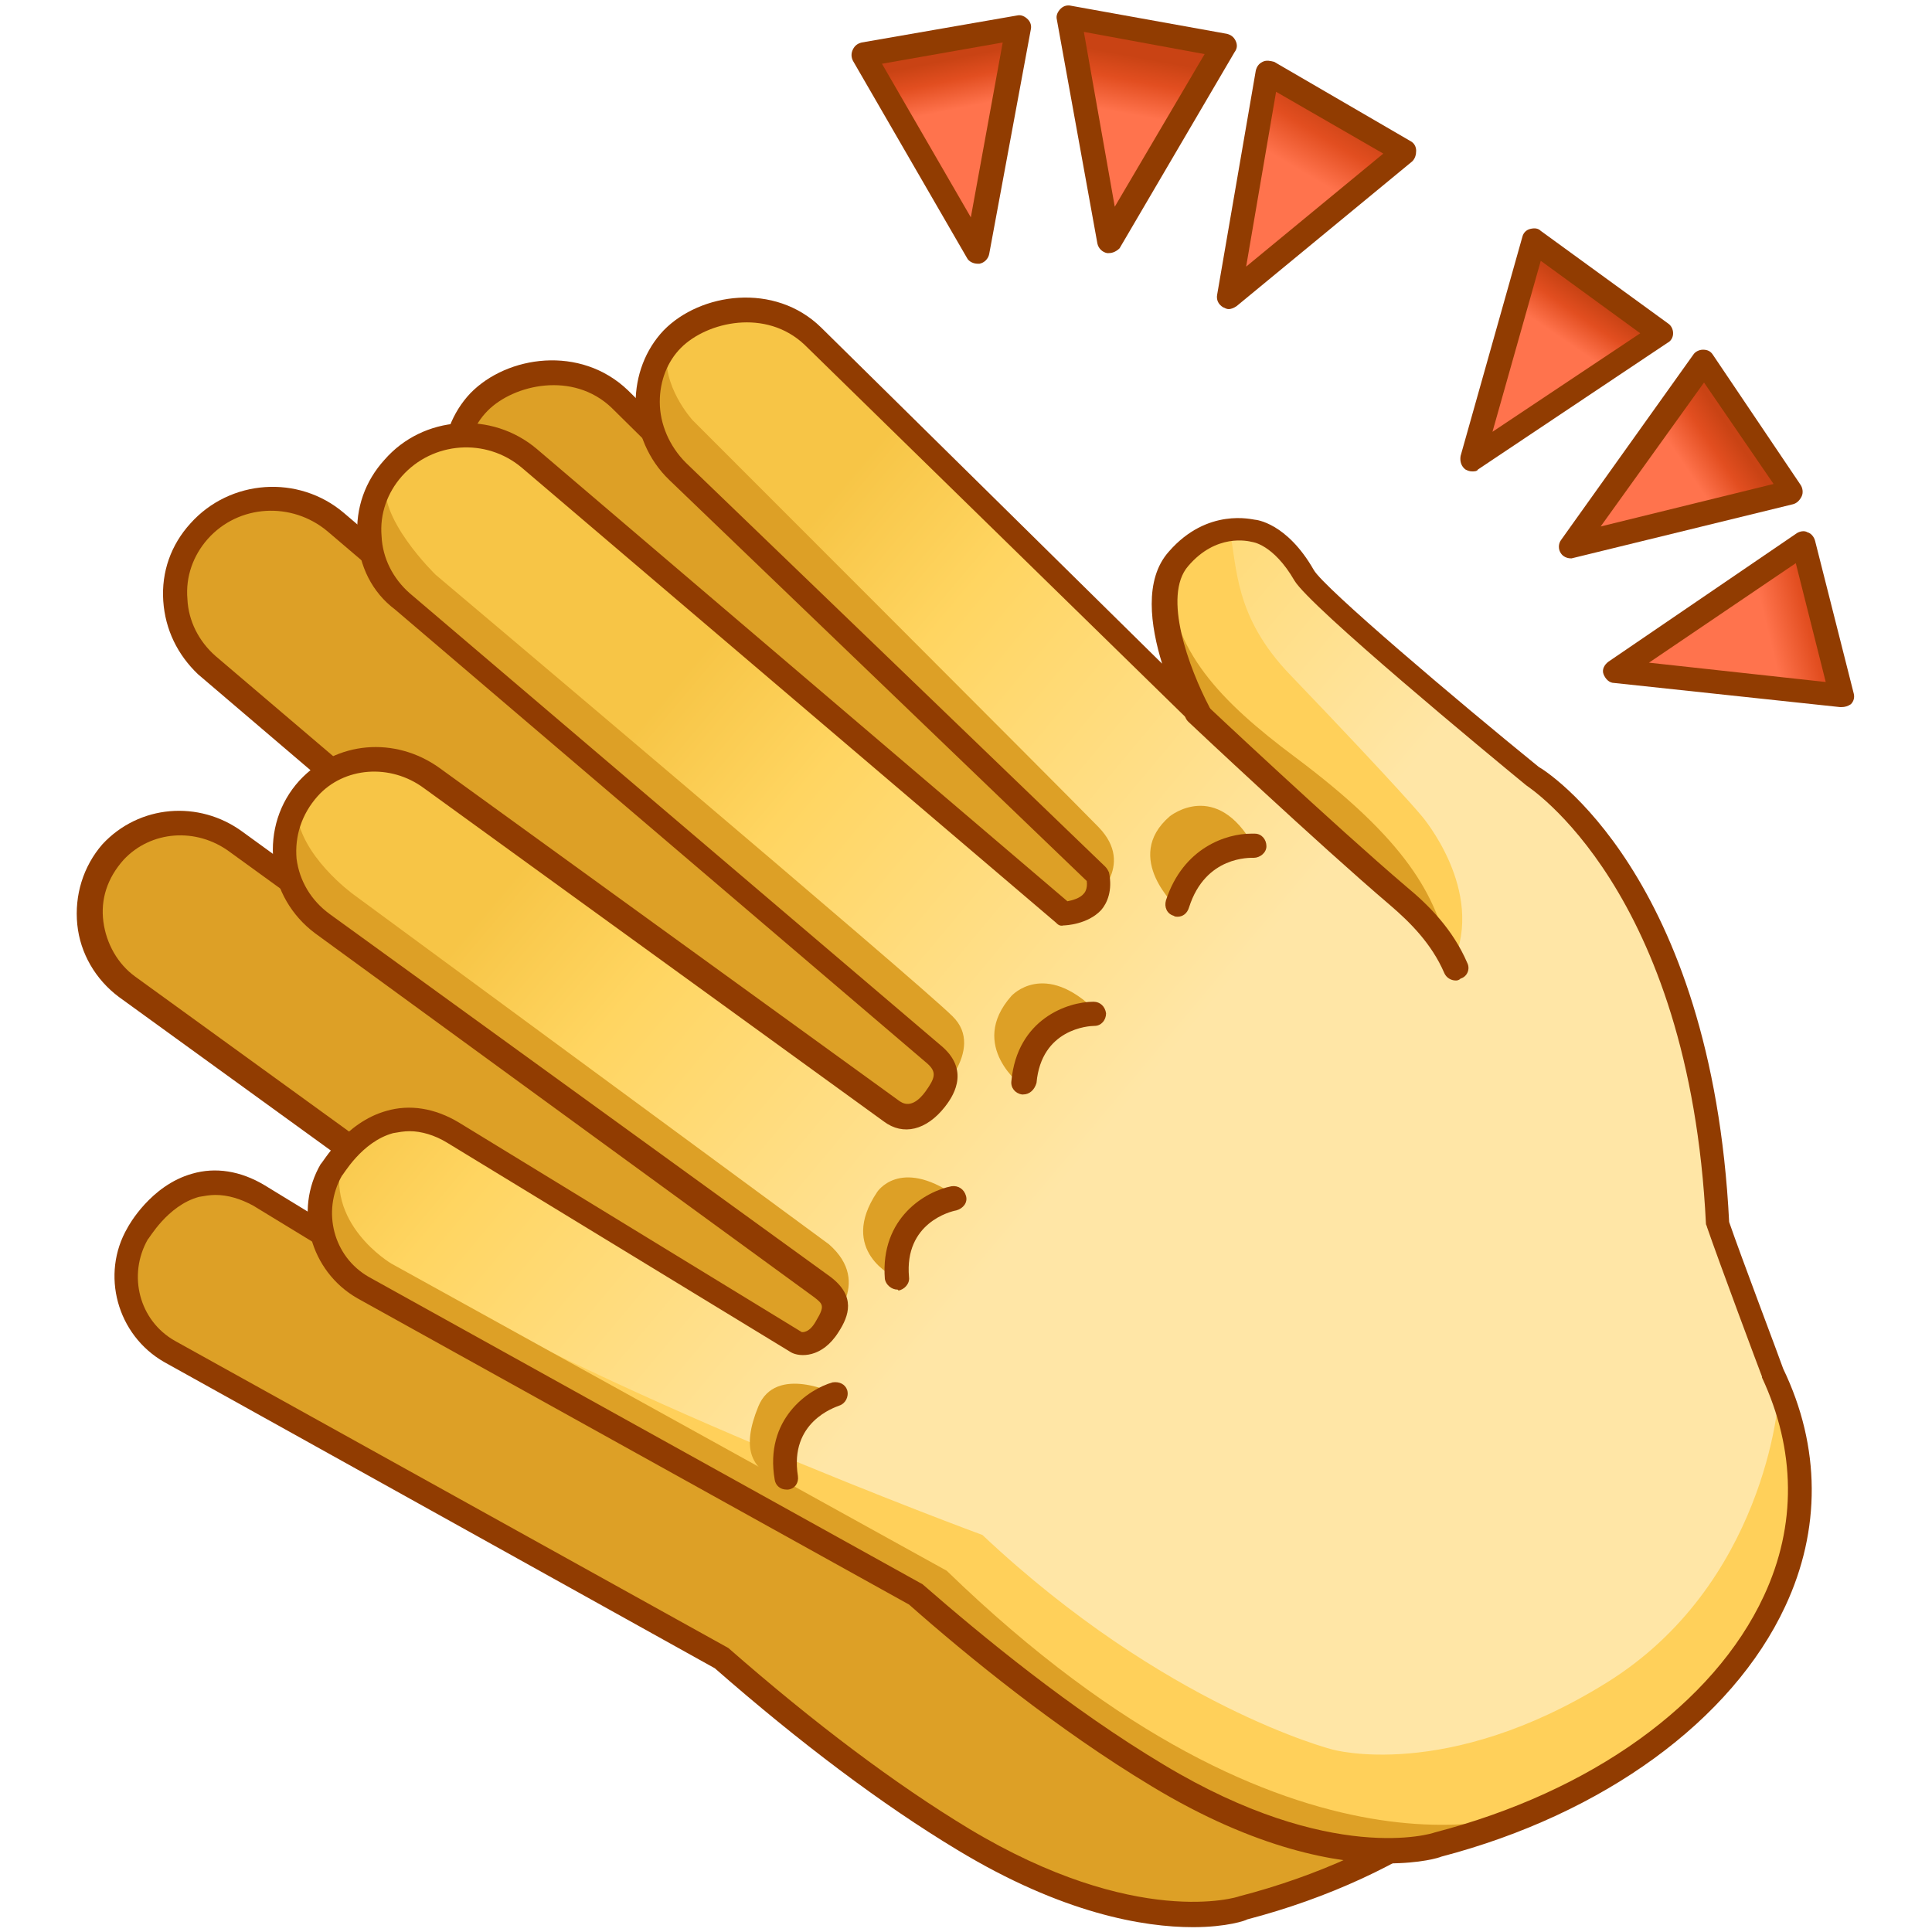 <?xml version="1.0" encoding="utf-8"?>
<!-- Generator: Adobe Illustrator 22.1.0, SVG Export Plug-In . SVG Version: 6.00 Build 0)  -->
<svg version="1.1" id="Слой_1" xmlns="http://www.w3.org/2000/svg" xmlns:xlink="http://www.w3.org/1999/xlink" x="0px" y="0px"
	 viewBox="0 0 20 20" enable-background="new 0 0 20 20" xml:space="preserve">
<g>
	<g>
		<path fill="#DDA026" d="M16.34,14.87c0,0-0.45-1.19-0.57-1.54c-0.17-3.59-1.92-4.64-1.92-4.64s-2.2-1.81-2.36-2.07
			c-0.27-0.45-0.54-0.46-0.54-0.46s-0.41-0.11-0.76,0.29c-0.41,0.47,0.2,1.6,0.2,1.6L6.42,4.13C5.96,3.7,5.27,3.84,4.96,4.16
			c-0.37,0.38-0.33,1,0.05,1.37l4.34,4.18c0.03,0.13,0,0.22-0.06,0.28C9.19,10.11,9,10.11,9,10.11L3.47,5.4
			C3.06,5.05,2.42,5.09,2.06,5.5C1.7,5.91,1.74,6.53,2.15,6.88l5.52,4.7c0.21,0.19,0.07,0.37,0,0.46c-0.13,0.17-0.29,0.23-0.46,0.12
			L2.46,8.72c-0.39-0.28-0.94-0.26-1.27,0.1c0,0-0.01,0.01-0.01,0.02c-0.38,0.42-0.3,1.07,0.15,1.39l5.19,3.76
			c0.16,0.13,0.15,0.23,0.05,0.4c-0.15,0.25-0.33,0.16-0.33,0.16l-3.55-2.16c-0.79-0.45-1.26,0.39-1.26,0.39
			c-0.25,0.43-0.1,0.97,0.33,1.22l5.73,3.18c0.64,0.56,1.54,1.29,2.49,1.87c1.81,1.09,2.9,0.71,2.9,0.71
			C15.49,19.08,17.36,17.03,16.34,14.87z"/>
		<path fill="#913C01" d="M12.35,19.95c-0.51,0-1.35-0.14-2.44-0.8c-0.78-0.47-1.63-1.11-2.51-1.88L1.7,14.1
			c-0.49-0.28-0.66-0.91-0.38-1.39c0.01-0.02,0.24-0.44,0.67-0.56c0.24-0.07,0.5-0.03,0.75,0.12l3.55,2.17l0,0
			c0.01,0,0.08,0.01,0.15-0.12c0.09-0.15,0.07-0.17-0.02-0.24l-5.19-3.76c-0.24-0.18-0.4-0.45-0.43-0.75s0.06-0.6,0.26-0.83
			c0.38-0.41,1-0.46,1.45-0.13l4.75,3.45c0.03,0.02,0.14,0.1,0.28-0.09c0.11-0.14,0.12-0.2,0.02-0.29l-5.51-4.7
			C1.84,6.78,1.71,6.52,1.69,6.22c-0.02-0.3,0.08-0.58,0.28-0.8c0.41-0.46,1.12-0.51,1.59-0.11l5.49,4.68
			c0.05-0.01,0.12-0.03,0.17-0.08C9.22,9.9,9.25,9.86,9.24,9.78L4.93,5.62c-0.22-0.21-0.34-0.5-0.35-0.8c0-0.28,0.1-0.55,0.29-0.75
			c0.38-0.39,1.14-0.5,1.63-0.03l3.53,3.48c-0.12-0.38-0.19-0.86,0.06-1.15c0.4-0.46,0.87-0.33,0.89-0.33
			c0.01,0,0.32,0.02,0.61,0.51c0.11,0.18,1.48,1.35,2.33,2.04c0.06,0.03,1.79,1.11,1.97,4.71c0.12,0.35,0.53,1.43,0.56,1.52
			c0.39,0.81,0.39,1.67,0.02,2.46c-0.55,1.19-1.88,2.15-3.56,2.59C12.9,19.88,12.7,19.95,12.35,19.95z M2.23,12.37
			c-0.06,0-0.11,0.01-0.17,0.02c-0.33,0.09-0.52,0.44-0.53,0.44c-0.21,0.37-0.09,0.84,0.28,1.05l5.73,3.18
			c0.89,0.78,1.73,1.41,2.49,1.87c1.73,1.04,2.78,0.71,2.8,0.7c1.62-0.42,2.89-1.33,3.41-2.45c0.34-0.73,0.33-1.51-0.02-2.25
			c0,0,0-0.01,0-0.01c-0.02-0.05-0.45-1.2-0.57-1.55c0-0.01-0.01-0.02-0.01-0.03c-0.17-3.47-1.85-4.53-1.86-4.54
			c-0.39-0.32-2.24-1.85-2.4-2.12c-0.22-0.37-0.44-0.4-0.44-0.4c-0.04-0.01-0.37-0.09-0.66,0.25c-0.27,0.31,0.01,1.06,0.22,1.46
			c0.01,0.02,0.02,0.04,0.02,0.06c0,0.05-0.03,0.1-0.08,0.12s-0.1,0.01-0.14-0.03L6.33,4.22c-0.4-0.38-1.01-0.24-1.28,0.03
			C4.9,4.4,4.83,4.6,4.83,4.82c0,0.23,0.1,0.46,0.27,0.63l4.34,4.18c0.02,0.02,0.03,0.04,0.04,0.06c0.04,0.19-0.02,0.32-0.08,0.39
			C9.25,10.23,9.03,10.24,9,10.24c-0.03,0.01-0.06-0.01-0.08-0.03L3.39,5.5C3.02,5.19,2.47,5.22,2.15,5.58
			C2,5.75,1.92,5.97,1.94,6.2c0.01,0.23,0.12,0.44,0.29,0.59l5.52,4.7c0.3,0.26,0.09,0.54,0.02,0.63c-0.18,0.24-0.42,0.29-0.63,0.15
			L2.38,8.82C2.03,8.56,1.56,8.6,1.28,8.9C1.11,9.09,1.04,9.31,1.07,9.54c0.03,0.23,0.15,0.44,0.33,0.57l5.19,3.76
			c0.26,0.2,0.19,0.4,0.08,0.57c-0.17,0.27-0.39,0.25-0.49,0.21l-3.56-2.17C2.49,12.41,2.36,12.37,2.23,12.37z"/>
	</g>
	<g>
		<linearGradient id="SVGID_1_" gradientUnits="userSpaceOnUse" x1="12.966" y1="13.245" x2="6.418" y2="7.751">
			<stop  offset="0.111" style="stop-color:#FFE6A6"/>
			<stop  offset="0.251" style="stop-color:#FFE6A6"/>
			<stop  offset="0.798" style="stop-color:#FFD561"/>
			<stop  offset="1" style="stop-color:#F7C546"/>
		</linearGradient>
		<path fill="url(#SVGID_1_)" d="M18.34,14.22c0,0-0.45-1.19-0.57-1.54c-0.17-3.59-1.92-4.64-1.92-4.64s-2.2-1.81-2.36-2.07
			c-0.27-0.45-0.54-0.46-0.54-0.46s-0.41-0.11-0.76,0.29c-0.41,0.47,0.2,1.6,0.2,1.6L8.42,3.48C7.97,3.04,7.28,3.19,6.97,3.51
			c-0.37,0.38-0.33,1,0.05,1.37l4.34,4.18c0.03,0.13,0,0.22-0.06,0.28c-0.11,0.12-0.3,0.12-0.3,0.12L5.48,4.75
			c-0.41-0.35-1.05-0.31-1.41,0.1C3.7,5.25,3.74,5.87,4.16,6.23l5.52,4.7c0.21,0.19,0.07,0.37,0,0.46
			c-0.13,0.17-0.29,0.23-0.46,0.12L4.46,8.06C4.07,7.78,3.52,7.8,3.2,8.16c0,0-0.01,0.01-0.01,0.02c-0.38,0.42-0.3,1.07,0.15,1.39
			l5.19,3.76c0.16,0.13,0.15,0.23,0.05,0.4c-0.15,0.25-0.33,0.16-0.33,0.16l-3.55-2.16c-0.79-0.45-1.26,0.39-1.26,0.39
			c-0.25,0.43-0.1,0.97,0.33,1.22l5.73,3.18c0.64,0.56,1.54,1.29,2.49,1.87c1.81,1.09,2.9,0.71,2.9,0.71
			C17.49,18.42,19.37,16.38,18.34,14.22z"/>
		<g>
			<path fill="#FFD05A" d="M16.63,17.42c-1.66,1.03-2.84,0.69-2.84,0.69s-1.73-0.44-3.62-2.22c0,0-4.15-1.53-6.13-2.81
				c-0.3-0.2-0.52-0.27-0.7-0.28c0.06,0.22,0.2,0.41,0.41,0.54l5.73,3.18c0.64,0.56,1.54,1.29,2.49,1.87
				c1.81,1.09,2.9,0.71,2.9,0.71c2.52-0.65,4.35-2.59,3.54-4.66C18.42,14.51,18.26,16.41,16.63,17.42z"/>
			<path fill="#FFD05A" d="M15.04,9.97c0.34-0.75-0.32-1.52-0.32-1.52s-0.21-0.26-1.36-1.46c-0.59-0.61-0.55-1.13-0.63-1.49
				c-0.15,0.02-0.35,0.08-0.53,0.3c-0.37,0.43-0.08,1.23-0.01,1.38l1.38,1.27L14.6,9.4L15.04,9.97z"/>
		</g>
		<g>
			<path fill="#DDA026" d="M3.55,11.97c-0.21,0.69,0.5,1.11,0.5,1.11l5.75,3.18c3.63,3.52,6.06,2.49,6.06,2.49l-0.97,0.35
				c0,0-1.09,0.38-2.9-0.71c-0.95-0.57-1.85-1.3-2.49-1.87l-5.73-3.18c-0.43-0.25-0.57-0.79-0.33-1.22c0,0,0.04-0.07,0.11-0.15
				C3.55,11.97,3.55,11.97,3.55,11.97z"/>
			<path fill="#DDA026" d="M4,4.95c-0.11,0.4,0.51,1,0.51,1s5,4.22,5.35,4.57c0.36,0.35-0.2,0.86-0.2,0.86
				c0.07-0.09,0.22-0.27,0-0.46l-5.52-4.7C3.78,5.9,3.73,5.36,4,4.95z"/>
			<path fill="#DDA026" d="M3.07,8.38c0.02,0.47,0.59,0.88,0.59,0.88l4.92,3.62c0.47,0.41-0.01,0.84-0.01,0.84
				c0.11-0.17,0.12-0.28-0.05-0.4L3.33,9.56C2.95,9.29,2.86,8.79,3.07,8.38z"/>
			<path fill="#DDA026" d="M6.91,3.61C6.84,3.99,7.17,4.35,7.17,4.35s3.8,3.8,4.2,4.21c0.4,0.41-0.07,0.77-0.07,0.77
				c0.05-0.06,0.08-0.15,0.06-0.28L7.02,4.88C6.67,4.54,6.62,3.99,6.91,3.61z"/>
			<path fill="#DDA026" d="M8.65,14.43c0,0-0.62-0.31-0.8,0.13c-0.18,0.44-0.08,0.67,0.27,0.78l0.02-0.41l0.26-0.35L8.65,14.43z"/>
			<path fill="#DDA026" d="M9.26,13.22c0,0-0.59-0.27-0.18-0.88c0,0,0.23-0.36,0.8,0.03l-0.54,0.34L9.26,13.22z"/>
			<path fill="#DDA026" d="M10.59,11.25c0,0-0.58-0.42-0.12-0.94c0,0,0.34-0.38,0.88,0.16l-0.57,0.25L10.59,11.25z"/>
			<path fill="#DDA026" d="M12.19,9.4c0,0-0.58-0.52-0.08-0.95c0,0,0.48-0.39,0.87,0.31l-0.5,0.12L12.19,9.4z"/>
			<path fill="#DDA026" d="M13.41,7.84c-0.79-0.59-1.27-1.1-1.32-1.88c-0.2,0.44,0.03,1.08,0.09,1.22l0.11,0.1l1.92,1.76l0.04,0.04
				L14.6,9.4l0.28,0.36L15,9.89C14.87,9.27,14.56,8.7,13.41,7.84z"/>
		</g>
		<g>
			<path fill="#913C01" d="M12.19,9.49c-0.01,0-0.03,0-0.04-0.01c-0.07-0.02-0.1-0.09-0.08-0.16c0.18-0.55,0.63-0.69,0.88-0.69
				c0.01,0,0.03,0,0.04,0c0.07,0,0.12,0.06,0.12,0.13c0,0.07-0.07,0.12-0.13,0.12c-0.04,0-0.5-0.02-0.67,0.51
				C12.29,9.46,12.24,9.49,12.19,9.49z"/>
			<path fill="#913C01" d="M10.59,11.33c0,0-0.01,0-0.01,0c-0.07-0.01-0.12-0.07-0.11-0.14c0.06-0.64,0.58-0.82,0.85-0.82h0
				c0.07,0,0.12,0.05,0.13,0.12c0,0.07-0.05,0.13-0.12,0.13c-0.06,0-0.55,0.03-0.6,0.59C10.71,11.28,10.66,11.33,10.59,11.33z"/>
			<path fill="#913C01" d="M9.29,13.35c-0.06,0-0.12-0.05-0.13-0.11c-0.05-0.64,0.43-0.91,0.69-0.96c0.07-0.01,0.13,0.03,0.15,0.1
				s-0.03,0.13-0.1,0.15c-0.06,0.01-0.54,0.13-0.49,0.69c0.01,0.07-0.05,0.13-0.11,0.14C9.3,13.35,9.29,13.35,9.29,13.35z"/>
			<path fill="#913C01" d="M8.14,15.42c-0.06,0-0.11-0.04-0.12-0.1c-0.11-0.63,0.35-0.94,0.6-1.01c0.07-0.01,0.13,0.02,0.15,0.08
				c0.02,0.07-0.02,0.14-0.08,0.16c-0.05,0.02-0.52,0.17-0.43,0.73c0.01,0.07-0.03,0.13-0.1,0.14C8.16,15.42,8.15,15.42,8.14,15.42z
				"/>
			<path fill="#913C01" d="M15.07,10.15c-0.05,0-0.1-0.03-0.12-0.08c-0.13-0.3-0.35-0.52-0.56-0.7c-0.74-0.63-2.07-1.88-2.09-1.9
				c-0.05-0.05-0.05-0.13,0-0.18c0.05-0.05,0.13-0.05,0.18,0c0.01,0.01,1.34,1.26,2.08,1.89c0.23,0.19,0.48,0.44,0.63,0.79
				c0.03,0.06,0,0.14-0.07,0.16C15.1,10.15,15.08,10.15,15.07,10.15z"/>
			<path fill="#913C01" d="M14.36,19.29c-0.51,0-1.35-0.14-2.44-0.8c-0.98-0.59-1.91-1.35-2.51-1.88L3.7,13.44
				c-0.49-0.28-0.66-0.91-0.38-1.39C3.34,12.04,3.57,11.62,4,11.5c0.24-0.07,0.5-0.03,0.75,0.12l3.55,2.17l0,0
				c0.01,0,0.08,0.01,0.15-0.12c0.09-0.15,0.07-0.17-0.02-0.24L3.26,9.66c-0.24-0.18-0.4-0.45-0.43-0.75s0.06-0.6,0.27-0.83
				c0.38-0.41,0.99-0.46,1.45-0.13l4.75,3.44c0.04,0.03,0.14,0.1,0.28-0.09c0.1-0.14,0.12-0.2,0.02-0.29l-5.51-4.7
				C3.85,6.13,3.72,5.86,3.7,5.56c-0.02-0.3,0.08-0.58,0.28-0.8C4.38,4.3,5.09,4.25,5.56,4.65l5.49,4.68
				c0.05-0.01,0.13-0.03,0.17-0.08c0.01-0.01,0.04-0.05,0.03-0.13L6.93,4.97c-0.22-0.21-0.34-0.5-0.35-0.8
				c0-0.28,0.1-0.55,0.29-0.75c0.38-0.39,1.15-0.5,1.63-0.03l3.53,3.48C11.91,6.48,11.84,6,12.1,5.71c0.4-0.46,0.87-0.33,0.89-0.33
				C13,5.38,13.32,5.41,13.6,5.9c0.1,0.18,1.48,1.35,2.33,2.04c0.06,0.03,1.79,1.11,1.97,4.71c0.12,0.35,0.53,1.43,0.56,1.52
				c0.39,0.81,0.39,1.67,0.02,2.46c-0.55,1.18-1.88,2.15-3.56,2.59C14.9,19.23,14.71,19.29,14.36,19.29z M4.24,11.71
				c-0.06,0-0.11,0.01-0.17,0.02c-0.33,0.09-0.52,0.44-0.53,0.44c-0.21,0.37-0.09,0.84,0.28,1.05l5.73,3.18
				c0.62,0.54,1.53,1.29,2.5,1.87c1.73,1.04,2.78,0.71,2.8,0.7c1.62-0.42,2.89-1.33,3.41-2.45c0.34-0.73,0.33-1.51-0.02-2.26
				c0,0,0-0.01,0-0.01c-0.02-0.05-0.45-1.2-0.57-1.55c0-0.01-0.01-0.02-0.01-0.03c-0.17-3.47-1.85-4.53-1.86-4.54
				c-0.39-0.32-2.24-1.85-2.4-2.12c-0.22-0.38-0.44-0.4-0.44-0.4c-0.04-0.01-0.37-0.09-0.66,0.25c-0.27,0.31,0.01,1.06,0.22,1.46
				c0.01,0.02,0.02,0.04,0.02,0.06c0,0.05-0.03,0.1-0.08,0.12s-0.1,0.01-0.14-0.03L8.33,3.57c-0.4-0.38-1.01-0.24-1.28,0.03
				C6.91,3.74,6.83,3.94,6.83,4.16c0,0.23,0.1,0.46,0.27,0.63l4.34,4.18c0.02,0.02,0.03,0.04,0.04,0.06
				c0.04,0.19-0.02,0.32-0.08,0.39c-0.14,0.15-0.37,0.16-0.39,0.16c-0.04,0.01-0.06-0.01-0.08-0.03L5.4,4.84
				C5.03,4.53,4.48,4.57,4.16,4.93C4.01,5.1,3.93,5.32,3.95,5.55c0.01,0.23,0.12,0.44,0.29,0.59l5.52,4.7
				c0.29,0.26,0.09,0.53,0.02,0.62c-0.19,0.24-0.43,0.3-0.63,0.15L4.39,8.16c-0.35-0.26-0.83-0.22-1.1,0.08
				C3.12,8.43,3.05,8.66,3.07,8.89C3.1,9.12,3.22,9.32,3.41,9.46l5.19,3.76c0.26,0.2,0.19,0.4,0.08,0.57
				C8.51,14.06,8.28,14.05,8.19,14l-3.56-2.17C4.5,11.75,4.36,11.71,4.24,11.71z"/>
		</g>
	</g>
	<g>
		<g>
			
				<linearGradient id="SVGID_2_" gradientUnits="userSpaceOnUse" x1="90.753" y1="373.455" x2="91.725" y2="371.881" gradientTransform="matrix(0.932 -0.363 0.363 0.932 -208.618 -312.694)">
				<stop  offset="0.677" style="stop-color:#FF734D"/>
				<stop  offset="0.865" style="stop-color:#E24E20"/>
				<stop  offset="1" style="stop-color:#C94314"/>
			</linearGradient>
			<polygon fill="url(#SVGID_2_)" points="11.06,0.18 11.48,2.5 12.67,0.47 			"/>
			
				<linearGradient id="SVGID_3_" gradientUnits="userSpaceOnUse" x1="91.645" y1="374.535" x2="93.405" y2="373.154" gradientTransform="matrix(0.932 -0.363 0.363 0.932 -208.618 -312.694)">
				<stop  offset="0.677" style="stop-color:#FF734D"/>
				<stop  offset="0.865" style="stop-color:#E24E20"/>
				<stop  offset="1" style="stop-color:#C94314"/>
			</linearGradient>
			<polygon fill="url(#SVGID_3_)" points="13.12,0.75 12.72,3.07 14.53,1.57 			"/>
			
				<linearGradient id="SVGID_4_" gradientUnits="userSpaceOnUse" x1="89.523" y1="372.722" x2="89.795" y2="371.147" gradientTransform="matrix(0.932 -0.363 0.363 0.932 -208.618 -312.694)">
				<stop  offset="0.677" style="stop-color:#FF734D"/>
				<stop  offset="0.865" style="stop-color:#E24E20"/>
				<stop  offset="1" style="stop-color:#C94314"/>
			</linearGradient>
			<polygon fill="url(#SVGID_4_)" points="8.94,0.57 10.12,2.61 10.54,0.29 			"/>
			<path fill="#913C01" d="M11.48,2.62c-0.01,0-0.01,0-0.02,0c-0.05-0.01-0.09-0.05-0.1-0.1L10.94,0.2
				c-0.01-0.04,0.01-0.08,0.04-0.11s0.07-0.04,0.11-0.03l1.61,0.29c0.04,0.01,0.07,0.03,0.09,0.07c0.02,0.04,0.02,0.08-0.01,0.12
				l-1.19,2.03C11.56,2.6,11.52,2.62,11.48,2.62z M11.22,0.33l0.32,1.81l0.93-1.58L11.22,0.33z"/>
			<path fill="#913C01" d="M12.72,3.2c-0.02,0-0.04-0.01-0.06-0.02c-0.05-0.03-0.07-0.08-0.06-0.13L13,0.73
				c0.01-0.04,0.03-0.07,0.07-0.09s0.08-0.01,0.12,0l1.41,0.82c0.04,0.02,0.06,0.06,0.06,0.1c0,0.04-0.01,0.08-0.04,0.11l-1.82,1.5
				C12.77,3.19,12.74,3.2,12.72,3.2z M13.21,0.95L12.9,2.76l1.42-1.17L13.21,0.95z"/>
			<path fill="#913C01" d="M10.12,2.73c-0.04,0-0.09-0.02-0.11-0.06L8.83,0.63c-0.02-0.04-0.02-0.08,0-0.12s0.05-0.06,0.09-0.07
				l1.61-0.28c0.04-0.01,0.08,0.01,0.11,0.04s0.04,0.07,0.03,0.11l-0.43,2.32c-0.01,0.05-0.05,0.09-0.1,0.1
				C10.13,2.73,10.12,2.73,10.12,2.73z M9.13,0.66l0.92,1.59l0.33-1.81L9.13,0.66z"/>
		</g>
		<g>
			
				<linearGradient id="SVGID_5_" gradientUnits="userSpaceOnUse" x1="-235.782" y1="-350.786" x2="-234.81" y2="-352.36" gradientTransform="matrix(0.91 0.414 -0.414 0.91 85.826 422.488)">
				<stop  offset="0.677" style="stop-color:#FF734D"/>
				<stop  offset="0.865" style="stop-color:#E24E20"/>
				<stop  offset="1" style="stop-color:#C94314"/>
			</linearGradient>
			<polygon fill="url(#SVGID_5_)" points="17.64,3.74 16.26,5.66 18.55,5.1 			"/>
			
				<linearGradient id="SVGID_6_" gradientUnits="userSpaceOnUse" x1="-234.89" y1="-349.706" x2="-233.129" y2="-351.087" gradientTransform="matrix(0.91 0.414 -0.414 0.91 85.826 422.488)">
				<stop  offset="0.677" style="stop-color:#FF734D"/>
				<stop  offset="0.865" style="stop-color:#E24E20"/>
				<stop  offset="1" style="stop-color:#C94314"/>
			</linearGradient>
			<polygon fill="url(#SVGID_6_)" points="18.67,5.62 16.72,6.95 19.06,7.2 			"/>
			
				<linearGradient id="SVGID_7_" gradientUnits="userSpaceOnUse" x1="-237.012" y1="-351.519" x2="-236.74" y2="-353.094" gradientTransform="matrix(0.91 0.414 -0.414 0.91 85.826 422.488)">
				<stop  offset="0.677" style="stop-color:#FF734D"/>
				<stop  offset="0.865" style="stop-color:#E24E20"/>
				<stop  offset="1" style="stop-color:#C94314"/>
			</linearGradient>
			<polygon fill="url(#SVGID_7_)" points="15.88,2.49 15.24,4.76 17.2,3.45 			"/>
			<path fill="#913C01" d="M16.26,5.78c-0.04,0-0.08-0.02-0.1-0.05c-0.03-0.04-0.03-0.1,0-0.14l1.37-1.92
				c0.02-0.03,0.06-0.05,0.1-0.05c0.05,0,0.08,0.02,0.1,0.05l0.91,1.35c0.02,0.03,0.03,0.08,0.01,0.12s-0.05,0.07-0.09,0.08
				l-2.29,0.56C16.28,5.78,16.27,5.78,16.26,5.78z M17.64,3.96l-1.07,1.49l1.79-0.44L17.64,3.96z"/>
			<path fill="#913C01" d="M19.06,7.32c0,0-0.01,0-0.01,0l-2.34-0.25c-0.05,0-0.09-0.04-0.11-0.09s0.01-0.1,0.05-0.13l1.95-1.33
				c0.03-0.02,0.08-0.03,0.11-0.01c0.04,0.01,0.07,0.05,0.08,0.09l0.4,1.58c0.01,0.04,0,0.08-0.03,0.11
				C19.13,7.31,19.1,7.32,19.06,7.32z M17.07,6.86l1.83,0.2l-0.31-1.23L17.07,6.86z"/>
			<path fill="#913C01" d="M15.24,4.88c-0.03,0-0.05-0.01-0.07-0.02c-0.04-0.03-0.06-0.08-0.05-0.14l0.64-2.27
				c0.01-0.04,0.04-0.07,0.08-0.08c0.04-0.01,0.08-0.01,0.11,0.02l1.32,0.96c0.03,0.02,0.05,0.06,0.05,0.1s-0.02,0.08-0.06,0.1
				l-1.96,1.31C15.29,4.88,15.26,4.88,15.24,4.88z M15.95,2.7l-0.5,1.77l1.53-1.02L15.95,2.7z"/>
		</g>
	</g>
</g>
</svg>
